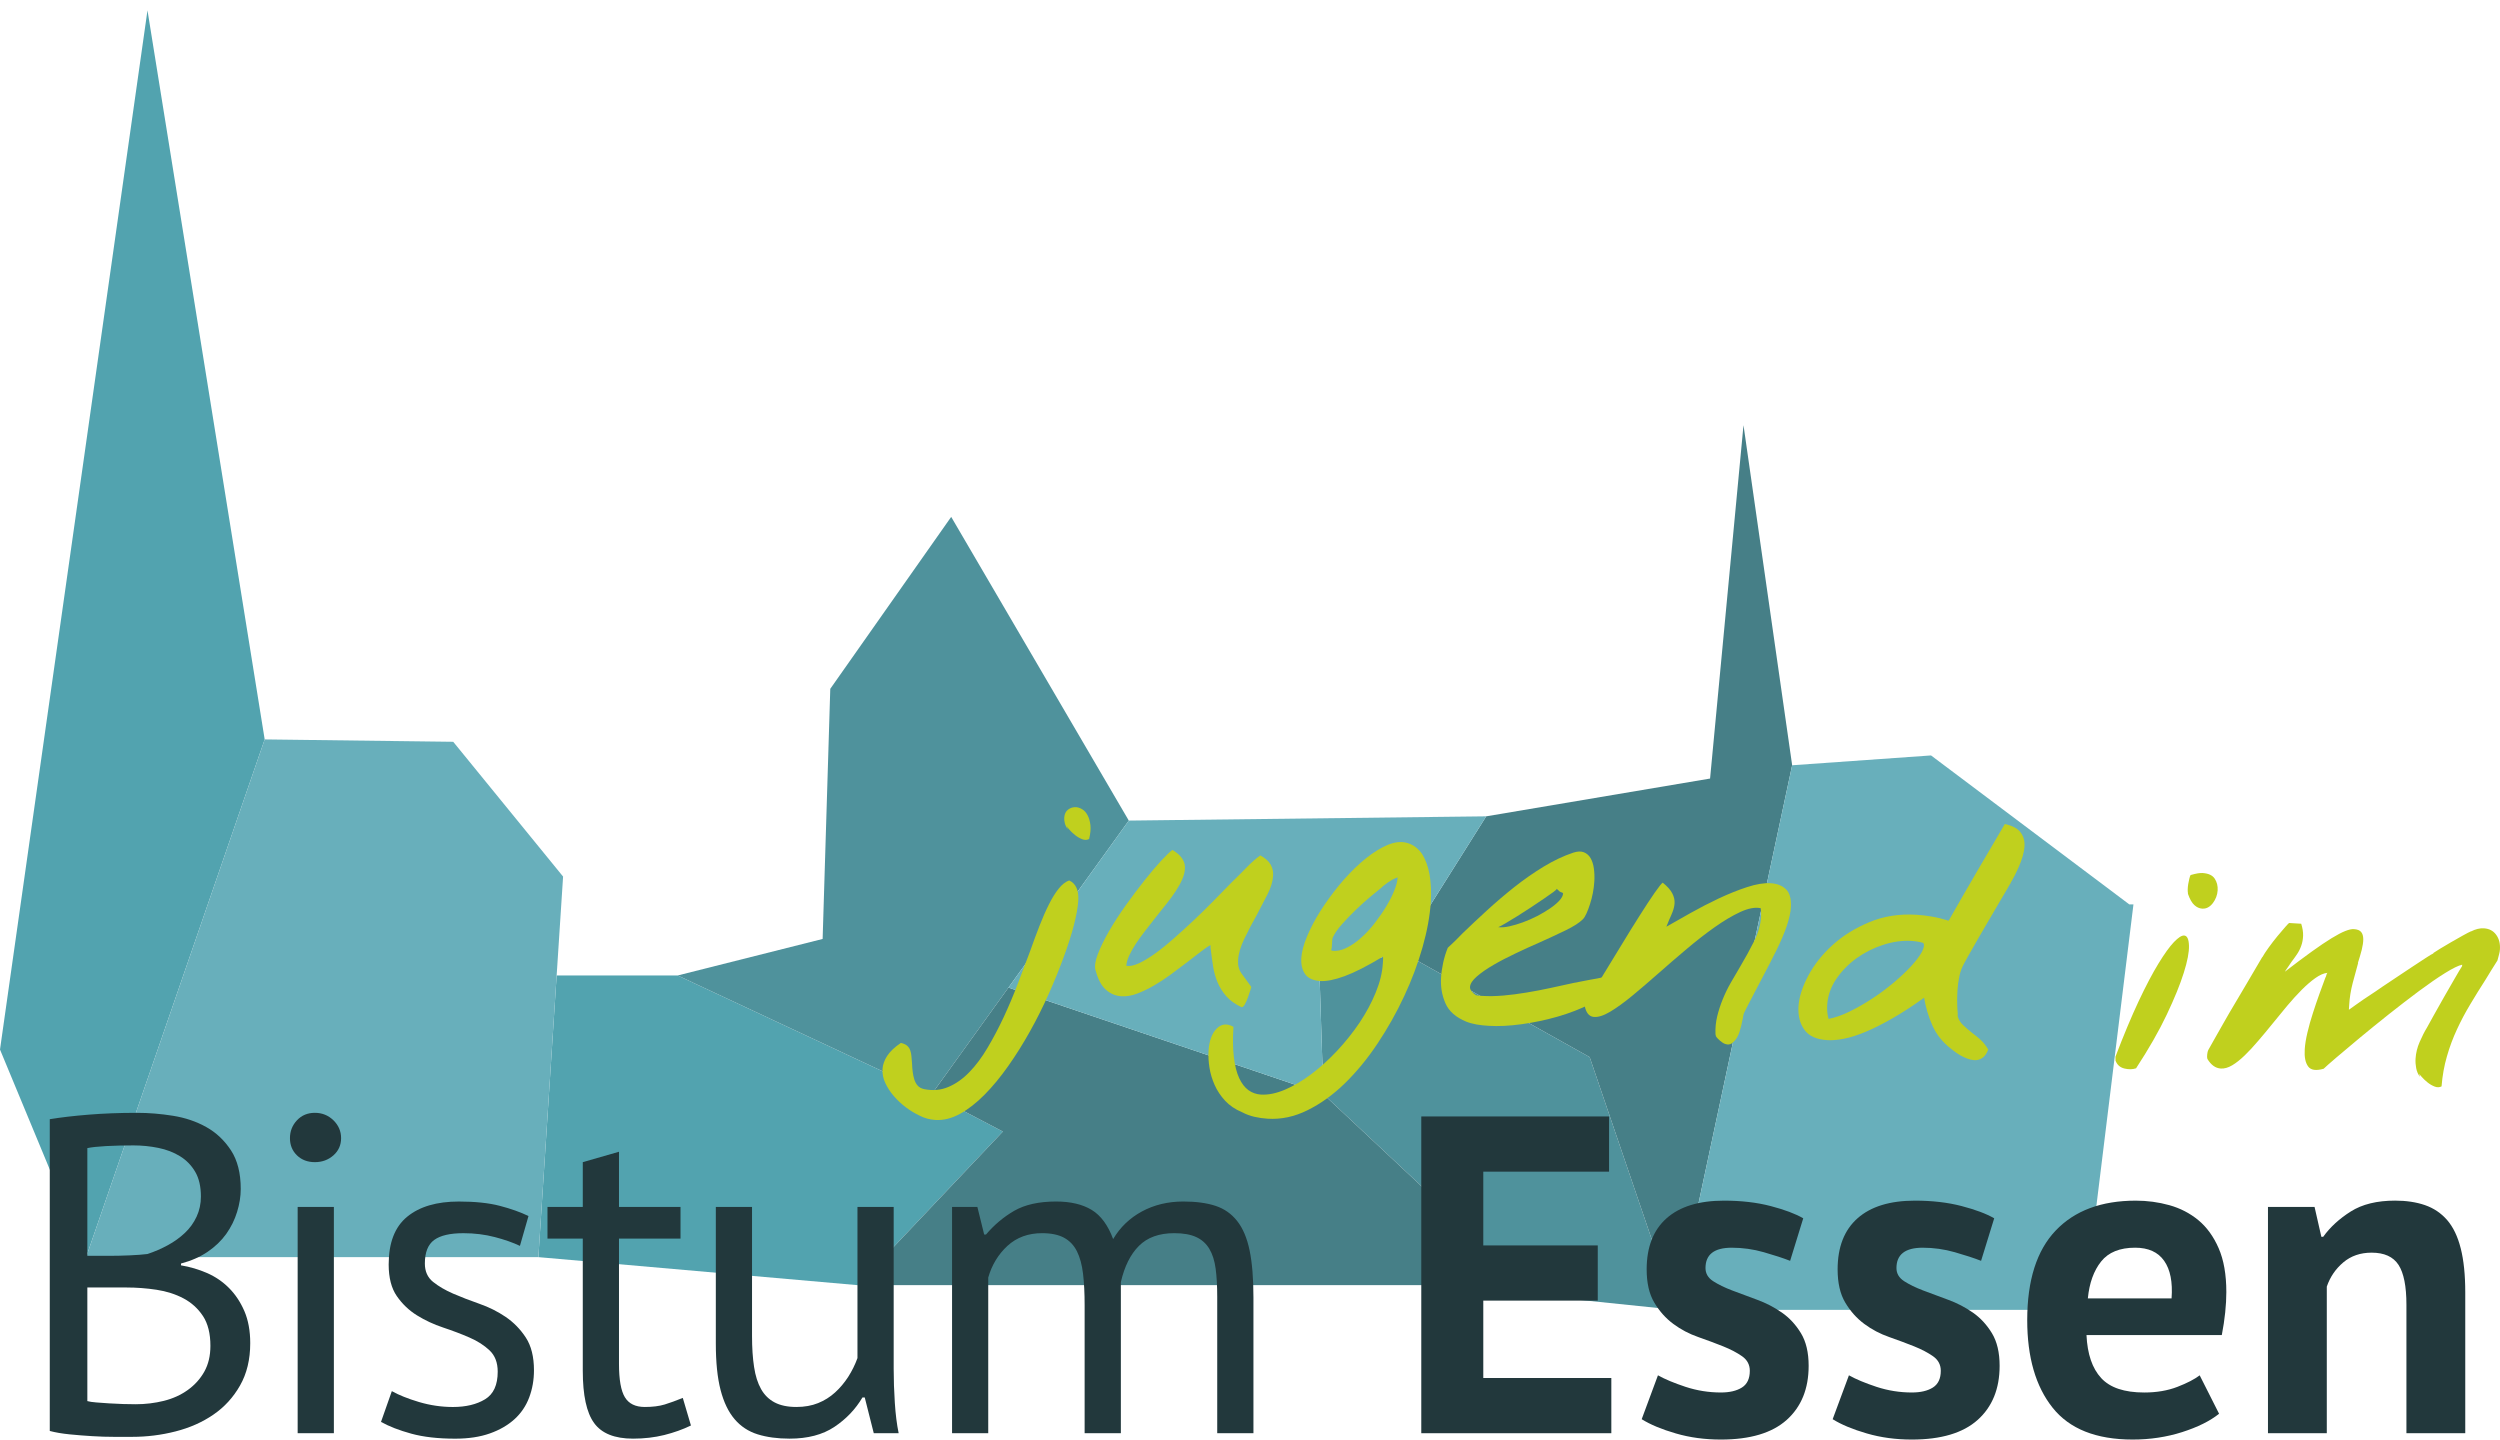 <?xml version="1.0" encoding="utf-8"?>
<!-- Generator: Adobe Illustrator 16.0.3, SVG Export Plug-In . SVG Version: 6.00 Build 0)  -->
<!DOCTYPE svg PUBLIC "-//W3C//DTD SVG 1.1//EN" "http://www.w3.org/Graphics/SVG/1.1/DTD/svg11.dtd">
<svg version="1.1" id="Ebene_1" xmlns="http://www.w3.org/2000/svg" xmlns:xlink="http://www.w3.org/1999/xlink" x="0px" y="0px"
	 width="309px" height="177.927px" viewBox="0 0 309 177.927" enable-background="new 0 0 309 177.927" xml:space="preserve">
<g>
	<g opacity="0.92">
		<g>
			<polyline fill="#439BA8" points="18.229,1.281 0,129.724 10.647,155.382 32.715,91.391 18.229,1.281 			"/>
			<polyline fill="#439BA8" points="83.754,120.569 68.802,120.569 66.545,155.382 105.981,158.844 123.955,139.86 115.15,135.248 
				83.754,120.569 			"/>
		</g>
		<polyline fill="#388A98" points="68.802,120.569 68.802,120.569 66.545,155.382 68.802,120.569 		"/>
		<polyline fill="#388A97" points="139.519,101.424 124.645,122.067 124.645,122.067 139.519,101.424 		"/>
		<polyline fill="#377B85" points="124.645,122.067 115.15,135.248 124.645,122.067 124.645,122.067 		"/>
		<g>
			<polyline fill="#408994" points="117.567,63.886 102.622,85.137 101.677,116.055 83.754,120.569 115.15,135.248 124.645,122.067 
				139.519,101.424 117.567,63.886 			"/>
			<polyline fill="#408994" points="173.168,117.62 173.168,117.62 163.098,120.559 163.568,135.248 177.555,148.357 
				177.555,158.844 207.122,161.896 196.484,130.66 173.168,117.62 			"/>
		</g>
		<g>
			<polyline fill="#36747D" points="124.645,122.067 115.15,135.248 123.955,139.86 105.981,158.844 177.555,158.844 
				177.555,148.357 163.568,135.248 124.645,122.067 			"/>
			<polyline fill="#36747D" points="215.496,52.552 211.365,96.229 183.696,100.898 173.168,117.62 196.484,130.66 207.122,161.896 
				221.511,94.586 215.496,52.552 			"/>
		</g>
		<g>
			<polyline fill="#5BA8B5" points="32.715,91.391 32.715,91.391 10.647,155.382 66.545,155.382 68.802,120.569 68.802,120.569 
				69.598,108.344 56.018,91.685 32.715,91.391 			"/>
			<polyline fill="#5BA8B5" points="183.696,100.898 139.519,101.424 124.645,122.067 163.568,135.248 163.098,120.559 
				173.168,117.62 183.696,100.898 			"/>
			<polyline fill="#5BA8B5" points="238.676,93.371 221.511,94.586 207.122,161.896 257.533,161.896 263.695,111.782 
				263.18,111.782 238.676,93.371 			"/>
		</g>
	</g>
	<g id="jugend_im_1_">
		<path fill="#C0D01E" d="M113.655,137.89c-0.563-0.263-1.123-0.604-1.689-1.024c-0.56-0.423-1.059-0.891-1.492-1.393
			s-0.781-1.038-1.048-1.607c-0.267-0.567-0.382-1.15-0.345-1.752c0.031-0.521,0.222-1.055,0.57-1.601
			c0.348-0.539,0.915-1.079,1.696-1.608c0.321,0.072,0.57,0.182,0.755,0.328c0.178,0.153,0.313,0.342,0.396,0.573
			c0.086,0.229,0.137,0.485,0.157,0.762c0.021,0.279,0.048,0.58,0.075,0.908c0.007,0.3,0.034,0.624,0.075,0.963
			c0.041,0.345,0.109,0.665,0.201,0.973c0.1,0.307,0.235,0.566,0.427,0.778c0.185,0.212,0.451,0.352,0.799,0.427
			c1.065,0.215,2.063,0.126,2.99-0.27c0.926-0.393,1.793-1.004,2.595-1.834c0.806-0.829,1.557-1.836,2.253-3.021
			c0.703-1.185,1.366-2.444,1.987-3.77c0.618-1.331,1.201-2.7,1.734-4.106c0.539-1.409,1.051-2.765,1.536-4.065
			c0.389-1.104,0.781-2.154,1.167-3.145c0.39-0.993,0.771-1.871,1.164-2.639c0.379-0.765,0.778-1.403,1.188-1.918
			c0.406-0.516,0.843-0.857,1.301-1.028c0.833,0.375,1.208,1.215,1.126,2.513c-0.048,0.802-0.229,1.806-0.539,3.014
			c-0.314,1.212-0.737,2.533-1.267,3.963c-0.522,1.44-1.137,2.942-1.837,4.521c-0.699,1.57-1.471,3.116-2.317,4.632
			s-1.741,2.946-2.69,4.291c-0.949,1.349-1.922,2.53-2.929,3.547c-1,1.015-2.021,1.807-3.038,2.369
			c-1.031,0.563-2.042,0.816-3.039,0.755C114.915,138.382,114.26,138.205,113.655,137.89z M134.613,103.705
			c-0.26,0.133-0.547,0.14-0.847,0.024c-0.308-0.12-0.602-0.287-0.874-0.505c-0.276-0.218-0.513-0.44-0.71-0.666
			c-0.198-0.226-0.311-0.375-0.328-0.454l0.123,0.423c-0.185-0.287-0.308-0.553-0.369-0.795c-0.058-0.239-0.082-0.461-0.068-0.662
			c0.027-0.451,0.185-0.785,0.475-1.004c0.29-0.222,0.618-0.321,0.994-0.297c0.252,0.014,0.512,0.106,0.778,0.273
			c0.266,0.167,0.478,0.413,0.645,0.737c0.175,0.324,0.283,0.727,0.345,1.205C134.831,102.465,134.776,103.036,134.613,103.705z"/>
		<path fill="#C0D01E" d="M153.494,124.508c-0.806-0.376-1.437-0.826-1.908-1.358c-0.471-0.533-0.833-1.113-1.099-1.741
			c-0.26-0.632-0.444-1.297-0.554-1.99c-0.108-0.697-0.204-1.4-0.286-2.106c-0.038-0.205-0.041-0.29-0.021-0.267
			c0.021,0.031,0.017-0.047-0.024-0.229c-0.229,0.113-0.597,0.361-1.096,0.74c-0.502,0.387-1.078,0.834-1.741,1.346
			c-0.631,0.484-1.3,0.99-2.011,1.509c-0.71,0.526-1.413,0.987-2.119,1.396c-0.704,0.406-1.394,0.74-2.076,1
			c-0.676,0.256-1.331,0.369-1.956,0.331c-0.724-0.048-1.362-0.317-1.925-0.819c-0.557-0.495-0.977-1.294-1.26-2.386l-0.007,0.037
			c-0.144-0.488-0.055-1.164,0.279-2.035c0.328-0.87,0.799-1.822,1.399-2.867c0.602-1.041,1.294-2.106,2.076-3.202
			c0.781-1.093,1.55-2.11,2.301-3.056c0.744-0.945,1.434-1.754,2.062-2.431c0.636-0.676,1.093-1.116,1.38-1.328
			c1.092,0.645,1.607,1.417,1.55,2.314c-0.024,0.427-0.137,0.871-0.342,1.334c-0.201,0.464-0.471,0.949-0.806,1.455
			c-0.331,0.509-0.71,1.024-1.13,1.55s-0.85,1.065-1.287,1.615c-0.43,0.549-0.867,1.106-1.304,1.669
			c-0.438,0.563-0.826,1.103-1.175,1.618c-0.341,0.519-0.621,1.014-0.843,1.491c-0.215,0.475-0.338,0.902-0.358,1.277
			c0.423,0.075,0.942-0.031,1.56-0.317c0.622-0.29,1.301-0.696,2.031-1.229c0.737-0.532,1.509-1.154,2.314-1.871
			c0.813-0.713,1.632-1.46,2.458-2.239c0.819-0.775,1.625-1.56,2.396-2.352c0.782-0.792,1.506-1.529,2.172-2.219
			c0.778-0.754,1.437-1.417,1.986-1.983c0.55-0.566,1.1-1.048,1.646-1.44c0.607,0.338,1.034,0.717,1.27,1.13
			c0.239,0.417,0.342,0.877,0.308,1.376c-0.041,0.724-0.273,1.485-0.683,2.291c-0.416,0.802-0.86,1.666-1.345,2.587
			c-0.533,0.946-1.045,1.909-1.516,2.895c-0.479,0.99-0.738,1.885-0.786,2.68c-0.04,0.652,0.109,1.212,0.458,1.684l1.181,1.617
			c0,0-0.744,2.715-1.208,2.482L153.494,124.508z"/>
		<path fill="#C0D01E" d="M153.535,137.477c-0.856-0.354-1.56-0.833-2.112-1.427c-0.554-0.601-0.983-1.246-1.291-1.942
			c-0.311-0.696-0.525-1.41-0.642-2.147s-0.153-1.427-0.112-2.075c0.074-1.226,0.406-2.138,0.993-2.745
			c0.591-0.601,1.283-0.676,2.082-0.226c-0.089,1.476-0.075,2.728,0.055,3.766c0.123,1.038,0.342,1.888,0.648,2.561
			c0.311,0.673,0.696,1.171,1.15,1.502c0.454,0.328,0.97,0.509,1.547,0.546c0.897,0.055,1.892-0.149,2.97-0.607
			c1.086-0.461,2.172-1.103,3.264-1.929c1.093-0.819,2.15-1.782,3.188-2.885c1.031-1.103,1.953-2.263,2.772-3.475
			c0.813-1.223,1.481-2.458,1.993-3.718c0.52-1.26,0.813-2.465,0.881-3.615c0.014-0.15,0.021-0.294,0.027-0.431
			c0.011-0.137,0.004-0.266-0.014-0.396c-1.925,1.161-3.506,1.966-4.738,2.417c-1.229,0.45-2.232,0.652-3.011,0.604
			c-0.874-0.055-1.495-0.338-1.864-0.846c-0.368-0.516-0.525-1.182-0.478-2.008c0.048-0.748,0.279-1.639,0.71-2.666
			c0.427-1.027,0.983-2.076,1.659-3.151c0.683-1.072,1.454-2.13,2.301-3.168c0.86-1.038,1.741-1.963,2.656-2.772
			c0.914-0.806,1.819-1.448,2.717-1.919c0.892-0.471,1.703-0.686,2.428-0.642c0.45,0.027,0.881,0.157,1.293,0.382
			c0.41,0.225,0.779,0.563,1.106,1.007c0.478,0.734,0.806,1.611,0.983,2.639c0.174,1.027,0.226,2.151,0.15,3.376
			c-0.109,1.724-0.451,3.599-1.027,5.619c-0.574,2.018-1.332,4.038-2.274,6.046c-0.938,2.015-2.031,3.95-3.273,5.817
			c-1.243,1.871-2.595,3.509-4.042,4.926c-1.454,1.417-2.99,2.523-4.615,3.325c-1.615,0.806-3.261,1.157-4.934,1.052
			c-0.549-0.034-1.089-0.109-1.621-0.232C154.529,137.921,154.023,137.733,153.535,137.477z M164.723,115.895
			c-0.027,0.048-0.048,0.16-0.062,0.335c-0.007,0.177-0.021,0.362-0.034,0.56c-0.014,0.28-0.034,0.447-0.062,0.509
			c-0.03,0.058-0.023,0.13,0.021,0.204c0.573,0.086,1.168-0.023,1.789-0.32c0.621-0.301,1.229-0.713,1.823-1.242
			c0.601-0.529,1.167-1.134,1.692-1.813c0.533-0.683,1.008-1.369,1.428-2.059c0.416-0.689,0.754-1.345,1.003-1.97
			c0.253-0.625,0.39-1.137,0.417-1.536c0-0.048,0.027-0.085,0.082-0.106c-0.178,0.014-0.424,0.106-0.73,0.273
			c-0.314,0.167-0.721,0.451-1.223,0.847l0.038,0.003c-0.372,0.304-0.857,0.707-1.465,1.205c-0.611,0.505-1.215,1.052-1.83,1.639
			c-0.617,0.591-1.188,1.188-1.73,1.792C165.337,114.823,164.955,115.383,164.723,115.895z"/>
		<path fill="#C0D01E" d="M181.238,126.28c-1.297-0.532-2.161-1.29-2.588-2.287c-0.43-0.99-0.607-2.049-0.535-3.172
			c0.037-0.6,0.126-1.215,0.263-1.843c0.14-0.636,0.327-1.243,0.566-1.83c0.29-0.259,0.594-0.546,0.915-0.864
			c0.321-0.32,0.628-0.631,0.929-0.941c0.901-0.871,1.901-1.806,2.99-2.806c1.093-1,2.223-1.963,3.394-2.895
			c1.178-0.929,2.383-1.771,3.618-2.523c1.243-0.751,2.458-1.328,3.663-1.73c0.516-0.167,0.945-0.188,1.304-0.051
			c0.353,0.137,0.632,0.379,0.837,0.727c0.205,0.352,0.341,0.782,0.409,1.287s0.089,1.034,0.055,1.584
			c-0.027,0.475-0.088,0.952-0.181,1.437c-0.096,0.485-0.208,0.942-0.352,1.369c-0.137,0.434-0.28,0.813-0.43,1.144
			c-0.144,0.328-0.298,0.577-0.458,0.741c-0.423,0.423-1.13,0.877-2.113,1.356c-0.986,0.48-2.068,0.982-3.253,1.512
			c-0.956,0.416-1.939,0.863-2.942,1.342c-1.011,0.478-1.926,0.952-2.742,1.43c-0.822,0.475-1.498,0.946-2.044,1.417
			c-0.54,0.468-0.826,0.901-0.851,1.301c-0.021,0.324,0.222,0.669,0.728,1.024c0.123,0.03,0.259,0.051,0.409,0.062
			c0.15,0.01,0.287,0.017,0.41,0.023c0.778,0.048,1.632,0.034,2.566-0.044c0.929-0.082,1.889-0.205,2.878-0.372
			c0.987-0.161,1.98-0.352,2.967-0.567c0.997-0.219,1.933-0.42,2.827-0.617c0.631-0.133,1.301-0.264,1.997-0.387
			c0.696-0.115,1.259-0.225,1.696-0.324l1.283,1.168c-0.655,0.789-1.598,1.495-2.844,2.12c-1.238,0.628-2.598,1.15-4.063,1.577
			c-1.471,0.423-2.966,0.737-4.481,0.945c-1.517,0.209-2.875,0.273-4.076,0.198c-0.522-0.03-1.018-0.085-1.475-0.164
			C182.058,126.542,181.631,126.434,181.238,126.28z M192.408,109.853c0.021,0.051-0.116,0.188-0.416,0.406
			c-0.304,0.218-0.696,0.498-1.182,0.829c-0.484,0.335-1.017,0.69-1.591,1.069c-0.573,0.379-1.133,0.737-1.683,1.082
			c-0.55,0.341-1.038,0.638-1.468,0.888c-0.427,0.249-0.721,0.406-0.878,0.471c0.376,0.048,0.833,0.014,1.362-0.103
			c0.536-0.12,1.096-0.283,1.687-0.499c0.591-0.215,1.178-0.475,1.765-0.775c0.577-0.304,1.106-0.614,1.577-0.939
			c0.472-0.321,0.854-0.642,1.15-0.962s0.454-0.618,0.468-0.895c0.007-0.048-0.13-0.12-0.399-0.211L192.408,109.853z"/>
		<path fill="#C0D01E" d="M212.034,127.82c-0.03-0.751,0.038-1.479,0.208-2.188c0.171-0.7,0.396-1.403,0.68-2.1
			c0.28-0.699,0.611-1.379,0.99-2.045c0.379-0.669,0.765-1.328,1.157-1.98c0.648-1.088,1.222-2.146,1.737-3.164
			c0.516-1.023,0.803-2.035,0.864-3.035c0.02-0.348,0.007-0.7-0.048-1.055c-0.693-0.144-1.53,0.014-2.513,0.464
			c-0.98,0.454-2.035,1.079-3.161,1.875c-1.127,0.796-2.287,1.696-3.476,2.704c-1.194,1.003-2.346,2-3.458,2.982
			c-1.144,1.008-2.229,1.939-3.261,2.793c-1.03,0.851-1.952,1.513-2.755,1.99c-0.809,0.479-1.484,0.687-2.03,0.628
			c-0.55-0.058-0.915-0.494-1.09-1.311c0.004-0.023,0.223-0.413,0.659-1.16c0.431-0.752,0.986-1.681,1.652-2.776
			c0.673-1.102,1.406-2.304,2.202-3.607c0.792-1.309,1.543-2.52,2.256-3.643c0.707-1.123,1.332-2.069,1.864-2.84
			c0.539-0.768,0.874-1.185,1.004-1.253c0.57,0.461,0.963,0.901,1.174,1.311c0.216,0.417,0.311,0.826,0.287,1.222
			c-0.021,0.352-0.103,0.696-0.232,1.041c-0.137,0.345-0.272,0.673-0.423,0.99c-0.062,0.147-0.116,0.293-0.178,0.44
			s-0.116,0.293-0.178,0.44c0.833-0.475,1.819-1.035,2.963-1.68c1.147-0.645,2.315-1.25,3.517-1.816
			c1.205-0.563,2.362-1.031,3.496-1.4c1.126-0.372,2.103-0.529,2.922-0.478c0.806,0.048,1.427,0.301,1.892,0.754
			c0.461,0.454,0.662,1.208,0.597,2.257c-0.037,0.601-0.201,1.341-0.494,2.226c-0.294,0.888-0.745,1.939-1.342,3.154l0.044-0.075
			c-0.062,0.099-0.157,0.287-0.3,0.567c-0.144,0.279-0.308,0.607-0.492,0.986c-0.191,0.375-0.402,0.792-0.648,1.238
			c-0.239,0.447-0.471,0.892-0.696,1.328c-0.403,0.782-0.792,1.533-1.182,2.261c-0.379,0.73-0.614,1.191-0.699,1.389
			c-0.027,0.048-0.045,0.123-0.052,0.223c-0.027,0.071-0.048,0.153-0.055,0.242c-0.003,0.085-0.021,0.181-0.055,0.276
			c-0.078,0.471-0.204,0.986-0.375,1.536c-0.174,0.557-0.444,0.997-0.819,1.324c-0.212,0.188-0.438,0.267-0.669,0.239
			c-0.235-0.023-0.451-0.105-0.642-0.246c-0.198-0.136-0.369-0.283-0.526-0.443c-0.15-0.16-0.239-0.267-0.259-0.317L212.034,127.82z
			"/>
		<path fill="#C0D01E" d="M244.005,131.036c-0.273-0.018-0.567-0.086-0.874-0.205c-0.304-0.119-0.591-0.253-0.86-0.409
			c-0.263-0.154-0.502-0.314-0.717-0.479c-0.219-0.164-0.376-0.287-0.472-0.365c-1.003-0.792-1.748-1.728-2.232-2.813
			c-0.484-1.083-0.826-2.229-1.031-3.448c-1.413,1.018-2.724,1.871-3.939,2.563c-1.201,0.687-2.304,1.243-3.298,1.656
			c-0.989,0.416-1.881,0.696-2.662,0.85c-0.792,0.153-1.485,0.212-2.083,0.174c-1.327-0.082-2.267-0.509-2.819-1.287
			c-0.553-0.771-0.792-1.733-0.724-2.881c0.071-1.15,0.475-2.417,1.212-3.803c0.74-1.383,1.744-2.649,3.021-3.8
			c1.271-1.15,2.793-2.093,4.555-2.823s3.693-1.031,5.793-0.901c0.601,0.034,1.239,0.112,1.922,0.229s1.358,0.287,2.021,0.502
			l0.081-0.072c1.097-1.939,2.243-3.922,3.428-5.957c1.195-2.035,2.355-4.004,3.472-5.919c0.946,0.211,1.591,0.556,1.949,1.044
			c0.358,0.485,0.52,1.051,0.479,1.7c-0.024,0.403-0.103,0.819-0.226,1.25c-0.126,0.43-0.28,0.846-0.457,1.249
			c-0.175,0.403-0.355,0.782-0.533,1.134c-0.188,0.352-0.348,0.652-0.491,0.891c-0.027,0.051-0.041,0.089-0.044,0.113
			c-0.004,0.024-0.018,0.034-0.038,0.034c-0.062,0.123-0.188,0.345-0.382,0.672c-0.195,0.325-0.431,0.721-0.697,1.178
			c-0.266,0.461-0.556,0.963-0.881,1.509c-0.32,0.542-0.635,1.082-0.948,1.615c-0.308,0.532-0.611,1.061-0.922,1.581
			c-0.308,0.519-0.58,0.996-0.819,1.434c-0.246,0.438-0.458,0.813-0.642,1.127c-0.178,0.316-0.294,0.535-0.355,0.655
			c-0.28,0.487-0.484,1.021-0.607,1.601c-0.123,0.584-0.205,1.161-0.239,1.734c-0.027,0.427-0.037,0.847-0.041,1.257
			c0,0.416,0.014,0.836,0.038,1.263l0.003-0.038c0.034,0.253,0.041,0.506,0.027,0.755c0.103,0.406,0.328,0.782,0.683,1.116
			c0.355,0.335,0.728,0.652,1.109,0.952c0.338,0.246,0.666,0.516,1.001,0.813c0.334,0.301,0.662,0.704,0.982,1.229
			c-0.184,0.488-0.423,0.84-0.73,1.045C244.715,130.967,244.38,131.059,244.005,131.036z M226,125.939
			c0.81-0.154,1.68-0.458,2.608-0.912c0.936-0.461,1.863-0.989,2.792-1.598c0.929-0.607,1.807-1.263,2.643-1.963
			c0.833-0.7,1.55-1.376,2.157-2.03c0.602-0.652,1.049-1.236,1.332-1.759c0.279-0.522,0.341-0.901,0.177-1.137
			c-0.218-0.065-0.454-0.116-0.703-0.157c-0.245-0.041-0.498-0.068-0.747-0.086c-1.123-0.067-2.284,0.093-3.492,0.482
			c-1.202,0.393-2.301,0.941-3.298,1.658s-1.833,1.574-2.513,2.571c-0.669,1-1.045,2.062-1.113,3.185
			c-0.041,0.602,0.014,1.168,0.157,1.707V125.939z"/>
		<path fill="#C0D01E" d="M261.47,130.609c1.017-2.67,1.977-4.961,2.867-6.858c0.895-1.901,1.714-3.455,2.455-4.667
			c0.74-1.208,1.375-2.089,1.908-2.646c0.539-0.557,0.955-0.826,1.256-0.809c0.376,0.023,0.573,0.439,0.601,1.242
			c0.027,0.806-0.188,1.926-0.642,3.366c-0.45,1.437-1.153,3.164-2.106,5.175c-0.949,2.008-2.216,4.22-3.792,6.63
			c-0.438,0.146-0.919,0.157-1.455,0.023c-0.525-0.133-0.888-0.453-1.082-0.969L261.47,130.609z M270.434,110.392
			c-0.021-0.075-0.034-0.222-0.034-0.434c0.004-0.211,0.024-0.437,0.062-0.676c0.041-0.235,0.086-0.458,0.137-0.666
			c0.048-0.212,0.103-0.365,0.157-0.461c0.362-0.103,0.652-0.171,0.881-0.208c0.226-0.038,0.43-0.051,0.604-0.041
			c0.724,0.048,1.226,0.28,1.498,0.697c0.276,0.42,0.396,0.901,0.362,1.451c-0.038,0.577-0.239,1.103-0.601,1.581
			c-0.376,0.481-0.806,0.703-1.308,0.672c-0.349-0.021-0.673-0.167-0.967-0.437c-0.3-0.267-0.566-0.734-0.799-1.403L270.434,110.392
			z"/>
		<path fill="#C0D01E" d="M301.776,134.279c-0.256,0.133-0.54,0.14-0.844,0.023c-0.307-0.119-0.601-0.286-0.874-0.505
			c-0.272-0.219-0.512-0.44-0.71-0.666c-0.201-0.226-0.313-0.361-0.334-0.416l0.089,0.382c-0.232-0.313-0.386-0.669-0.461-1.064
			c-0.075-0.39-0.103-0.789-0.079-1.188c0.045-0.696,0.212-1.386,0.506-2.055c0.293-0.673,0.59-1.264,0.9-1.769
			c0.168-0.294,0.444-0.803,0.844-1.529c0.399-0.728,0.829-1.492,1.29-2.291s0.898-1.557,1.308-2.271
			c0.41-0.717,0.71-1.219,0.901-1.508l0.014-0.186c-0.457,0.096-1.167,0.444-2.116,1.035c-0.953,0.594-2.021,1.331-3.202,2.208
			c-1.185,0.885-2.424,1.834-3.715,2.857c-1.29,1.028-2.492,2.001-3.604,2.923c-1.106,0.918-2.076,1.73-2.895,2.434
			c-0.82,0.703-1.353,1.171-1.592,1.406c-0.945,0.267-1.587,0.175-1.918-0.29c-0.338-0.457-0.479-1.16-0.417-2.113
			c0.034-0.597,0.147-1.29,0.335-2.082s0.409-1.594,0.676-2.403c0.26-0.815,0.529-1.601,0.803-2.362
			c0.272-0.758,0.516-1.42,0.727-1.987c0.055-0.092,0.103-0.211,0.134-0.348c0.03-0.133,0.074-0.226,0.129-0.273
			c-0.454,0.048-0.952,0.264-1.484,0.643c-0.54,0.382-1.106,0.867-1.693,1.457c-0.587,0.591-1.185,1.25-1.799,1.977
			c-0.604,0.73-1.212,1.465-1.807,2.202c-0.594,0.74-1.188,1.451-1.771,2.127c-0.577,0.683-1.134,1.283-1.669,1.799
			c-0.536,0.519-1.049,0.929-1.543,1.222c-0.492,0.294-0.97,0.431-1.414,0.403c-0.655-0.041-1.205-0.438-1.659-1.195
			c-0.04-0.126-0.048-0.311-0.021-0.542c0.027-0.239,0.068-0.42,0.127-0.54c0.167-0.293,0.42-0.744,0.758-1.348
			c0.338-0.604,0.727-1.291,1.164-2.052c0.43-0.765,0.895-1.557,1.386-2.38c0.492-0.822,0.963-1.614,1.406-2.376
			c0.447-0.765,0.847-1.44,1.195-2.035c0.354-0.59,0.611-1.033,0.778-1.324v0.037c0.171-0.313,0.434-0.72,0.792-1.211
			c0.354-0.492,0.717-0.959,1.079-1.4c0.368-0.443,0.696-0.822,0.976-1.146c0.287-0.317,0.438-0.478,0.465-0.478l1.495,0.092
			c0.171,0.539,0.246,1.03,0.232,1.481c-0.018,0.451-0.089,0.867-0.232,1.246c-0.13,0.383-0.311,0.734-0.532,1.059
			c-0.223,0.324-0.44,0.631-0.663,0.918c-0.136,0.219-0.279,0.43-0.43,0.635c-0.15,0.201-0.28,0.399-0.396,0.594
			c1.264-0.977,2.369-1.803,3.315-2.484c0.945-0.68,1.762-1.232,2.454-1.656c0.689-0.42,1.253-0.717,1.693-0.891
			c0.434-0.174,0.789-0.253,1.065-0.236c0.427,0.024,0.727,0.145,0.901,0.355c0.177,0.215,0.259,0.509,0.263,0.885
			c0,0.375-0.065,0.815-0.191,1.324c-0.133,0.505-0.29,1.051-0.481,1.643l0.041-0.035c-0.222,0.789-0.45,1.629-0.683,2.516
			c-0.229,0.889-0.372,1.772-0.423,2.646l-0.041,0.635c0.259-0.181,0.546-0.382,0.846-0.604c0.305-0.222,0.622-0.443,0.963-0.676
			c0.526-0.345,1.008-0.662,1.451-0.963c0.447-0.297,0.748-0.505,0.904-0.621c0.393-0.253,0.908-0.594,1.55-1.034
			c0.643-0.434,1.291-0.871,1.963-1.308c0.666-0.434,1.26-0.826,1.782-1.171c0.526-0.345,0.864-0.547,1.021-0.611l-0.075-0.006
			c0.13-0.093,0.41-0.271,0.834-0.533c0.437-0.26,0.907-0.539,1.406-0.833c0.512-0.294,0.996-0.573,1.468-0.833
			c0.464-0.256,0.799-0.434,1.011-0.52l-0.041,0.035c0.566-0.291,1.099-0.42,1.604-0.39c0.648,0.041,1.153,0.301,1.509,0.788
			c0.361,0.485,0.519,1.094,0.475,1.816c-0.011,0.201-0.052,0.41-0.113,0.632c-0.068,0.222-0.129,0.472-0.197,0.741
			c-0.253,0.412-0.506,0.809-0.752,1.194c-0.249,0.39-0.484,0.774-0.71,1.161c-0.669,1.037-1.297,2.059-1.897,3.062
			c-0.604,1.004-1.154,2.038-1.643,3.097c-0.495,1.062-0.908,2.168-1.239,3.328C302.101,131.714,301.882,132.954,301.776,134.279z"
			/>
	</g>
	<g id="Bistum_Essen_1_">
		<path fill="#22383C" d="M29.755,146.944c0,0.932-0.15,1.881-0.451,2.851c-0.297,0.97-0.744,1.874-1.338,2.714
			c-0.601,0.84-1.365,1.573-2.294,2.209c-0.936,0.635-2.034,1.119-3.301,1.454v0.225c1.116,0.185,2.188,0.502,3.216,0.949
			c1.027,0.447,1.929,1.062,2.714,1.847c0.781,0.782,1.413,1.734,1.901,2.851c0.481,1.12,0.727,2.444,0.727,3.974
			c0,2.011-0.42,3.756-1.259,5.227c-0.837,1.476-1.939,2.677-3.302,3.608c-1.358,0.933-2.915,1.622-4.67,2.069
			c-1.751,0.45-3.544,0.672-5.366,0.672c-0.635,0-1.38,0-2.239,0c-0.857,0-1.755-0.027-2.684-0.085
			c-0.936-0.055-1.864-0.13-2.8-0.222c-0.928-0.093-1.751-0.232-2.458-0.42v-38.535c1.38-0.226,2.984-0.413,4.807-0.56
			c1.83-0.15,3.824-0.226,5.988-0.226c1.454,0,2.936,0.123,4.444,0.365s2.882,0.707,4.11,1.396c1.232,0.689,2.246,1.652,3.052,2.881
			C29.352,143.417,29.755,145.004,29.755,146.944z M13.703,155.218c0.632,0,1.396-0.017,2.291-0.054
			c0.897-0.038,1.642-0.093,2.235-0.168c0.895-0.297,1.734-0.662,2.52-1.092c0.782-0.427,1.481-0.929,2.097-1.509
			c0.614-0.577,1.099-1.25,1.454-2.015c0.354-0.762,0.532-1.594,0.532-2.488c0-1.229-0.232-2.247-0.7-3.049
			c-0.467-0.803-1.089-1.444-1.874-1.929c-0.781-0.485-1.68-0.83-2.683-1.034c-1.008-0.205-2.035-0.308-3.079-0.308
			c-1.229,0-2.356,0.027-3.38,0.082c-1.027,0.058-1.803,0.14-2.321,0.253v13.31H13.703z M16.775,173.564
			c1.195,0,2.349-0.14,3.469-0.416c1.119-0.28,2.109-0.728,2.967-1.345c0.856-0.615,1.539-1.369,2.041-2.264s0.755-1.96,0.755-3.188
			c0-1.529-0.308-2.759-0.922-3.69s-1.42-1.659-2.407-2.182c-0.986-0.521-2.1-0.877-3.328-1.064c-1.229-0.185-2.458-0.28-3.69-0.28
			h-4.864v14.041c0.259,0.075,0.631,0.13,1.116,0.167c0.484,0.038,1.007,0.075,1.566,0.113c0.561,0.037,1.137,0.064,1.734,0.082
			C15.806,173.558,16.332,173.564,16.775,173.564z"/>
		<path fill="#22383C" d="M35.838,140.679c0-0.86,0.29-1.594,0.867-2.212c0.581-0.614,1.318-0.922,2.212-0.922
			c0.895,0,1.659,0.308,2.295,0.922c0.631,0.618,0.948,1.352,0.948,2.212c0,0.857-0.317,1.563-0.948,2.124
			c-0.636,0.56-1.4,0.839-2.295,0.839c-0.894,0-1.631-0.279-2.212-0.839C36.128,142.243,35.838,141.537,35.838,140.679z
			 M36.791,149.18h4.476v27.966h-4.476V149.18z"/>
		<path fill="#22383C" d="M61.517,169.54c0-1.12-0.334-1.993-1.004-2.629c-0.672-0.635-1.502-1.167-2.492-1.594
			c-0.986-0.431-2.068-0.84-3.242-1.232c-1.175-0.39-2.254-0.895-3.243-1.509c-0.99-0.614-1.816-1.406-2.489-2.376
			c-0.672-0.97-1.007-2.273-1.007-3.916c0-2.687,0.765-4.653,2.294-5.902s3.653-1.874,6.377-1.874c2.015,0,3.701,0.178,5.06,0.532
			c1.362,0.355,2.547,0.775,3.55,1.26l-1.058,3.69c-0.86-0.409-1.895-0.775-3.106-1.089c-1.212-0.317-2.506-0.479-3.886-0.479
			c-1.645,0-2.847,0.28-3.611,0.84c-0.765,0.561-1.147,1.53-1.147,2.909c0,0.97,0.338,1.724,1.011,2.267
			c0.669,0.539,1.499,1.024,2.485,1.454c0.99,0.427,2.072,0.847,3.246,1.257c1.175,0.409,2.257,0.952,3.247,1.621
			c0.983,0.673,1.816,1.52,2.485,2.547c0.672,1.024,1.011,2.376,1.011,4.056c0,1.191-0.198,2.311-0.591,3.355
			s-0.997,1.939-1.816,2.684c-0.822,0.747-1.84,1.334-3.049,1.761c-1.212,0.431-2.639,0.646-4.28,0.646
			c-2.124,0-3.933-0.208-5.425-0.618c-1.492-0.409-2.741-0.894-3.745-1.454l1.339-3.803c0.859,0.484,1.979,0.932,3.358,1.345
			c1.38,0.41,2.779,0.615,4.192,0.615c1.604,0,2.929-0.318,3.974-0.953C60.998,172.319,61.517,171.181,61.517,169.54z"/>
		<path fill="#22383C" d="M67.668,149.18h4.363v-5.538l4.476-1.286v6.824h7.605v3.915h-7.605v15.492c0,1.938,0.242,3.312,0.727,4.11
			c0.485,0.802,1.305,1.205,2.462,1.205c0.966,0,1.789-0.103,2.461-0.308c0.669-0.205,1.413-0.478,2.236-0.813l1.007,3.41
			c-1.007,0.488-2.109,0.878-3.298,1.178c-1.194,0.297-2.481,0.447-3.86,0.447c-2.277,0-3.882-0.646-4.811-1.932
			c-0.936-1.284-1.399-3.438-1.399-6.459v-16.332h-4.363V149.18z"/>
		<path fill="#22383C" d="M92.951,149.18v15.938c0,1.454,0.082,2.734,0.252,3.834c0.164,1.099,0.454,2.014,0.867,2.741
			c0.41,0.727,0.97,1.276,1.677,1.648c0.706,0.372,1.601,0.561,2.687,0.561c1.004,0,1.898-0.161,2.684-0.479
			c0.781-0.313,1.481-0.754,2.096-1.314c0.614-0.556,1.153-1.201,1.625-1.929c0.464-0.727,0.847-1.498,1.144-2.321v-18.68h4.476
			v20.021c0,1.345,0.048,2.734,0.14,4.168c0.093,1.438,0.249,2.693,0.475,3.776h-3.076l-1.116-4.418H106.6
			c-0.86,1.454-2.015,2.666-3.469,3.636s-3.301,1.454-5.537,1.454c-1.495,0-2.807-0.178-3.946-0.532
			c-1.137-0.355-2.09-0.979-2.851-1.874c-0.765-0.895-1.342-2.097-1.734-3.608c-0.393-1.509-0.587-3.421-0.587-5.732V149.18H92.951z
			"/>
		<path fill="#22383C" d="M134.06,177.146v-15.83c0-1.488-0.064-2.786-0.197-3.885c-0.13-1.1-0.383-2.024-0.752-2.769
			c-0.375-0.748-0.907-1.308-1.598-1.68c-0.689-0.372-1.591-0.561-2.71-0.561c-1.714,0-3.141,0.522-4.281,1.567
			c-1.133,1.045-1.925,2.349-2.376,3.916v19.24h-4.472V149.18h3.13l0.84,3.41h0.223c1.01-1.191,2.171-2.172,3.495-2.937
			c1.325-0.761,3.052-1.146,5.176-1.146c1.788,0,3.25,0.348,4.39,1.034c1.137,0.693,2.021,1.895,2.656,3.608
			c0.86-1.454,2.041-2.591,3.55-3.41c1.513-0.819,3.216-1.232,5.121-1.232c1.563,0,2.888,0.178,3.971,0.532
			c1.082,0.355,1.977,0.979,2.683,1.874c0.71,0.895,1.223,2.106,1.54,3.636s0.475,3.469,0.475,5.817v16.779h-4.476v-16.837
			c0-1.342-0.062-2.506-0.195-3.496c-0.129-0.986-0.393-1.806-0.781-2.458c-0.393-0.652-0.936-1.141-1.625-1.454
			c-0.689-0.317-1.591-0.479-2.711-0.479c-1.863,0-3.317,0.522-4.362,1.567s-1.789,2.536-2.236,4.476v18.681H134.06z"/>
		<path fill="#22383C" d="M175.671,137.993h23.21v6.824h-15.546v9.118h14.149v6.821h-14.149v9.565h15.826v6.824h-23.49V137.993z"/>
		<path fill="#22383C" d="M216.277,169.427c0-0.744-0.317-1.342-0.948-1.789c-0.636-0.447-1.417-0.857-2.35-1.232
			c-0.932-0.372-1.959-0.755-3.075-1.147c-1.12-0.389-2.147-0.928-3.079-1.621c-0.933-0.689-1.714-1.563-2.349-2.629
			c-0.636-1.062-0.949-2.431-0.949-4.11c0-2.758,0.819-4.864,2.461-6.318c1.639-1.454,4.008-2.182,7.101-2.182
			c2.127,0,4.049,0.222,5.763,0.669s3.059,0.952,4.028,1.513l-1.621,5.257c-0.86-0.338-1.943-0.689-3.247-1.064
			c-1.304-0.373-2.629-0.557-3.97-0.557c-2.165,0-3.243,0.836-3.243,2.516c0,0.669,0.313,1.212,0.948,1.622
			c0.636,0.409,1.417,0.792,2.35,1.146c0.932,0.355,1.959,0.737,3.079,1.147c1.116,0.409,2.14,0.941,3.075,1.594
			c0.933,0.652,1.714,1.499,2.349,2.543c0.632,1.045,0.949,2.387,0.949,4.028c0,2.834-0.904,5.063-2.71,6.685
			c-1.81,1.622-4.523,2.431-8.139,2.431c-1.977,0-3.834-0.249-5.564-0.755c-1.734-0.501-3.145-1.089-4.223-1.761l2.01-5.425
			c0.86,0.484,1.998,0.959,3.414,1.427c1.417,0.465,2.871,0.696,4.363,0.696c1.078,0,1.945-0.201,2.602-0.614
			C215.953,171.086,216.277,170.396,216.277,169.427z"/>
		<path fill="#22383C" d="M239.881,169.427c0-0.744-0.317-1.342-0.949-1.789c-0.635-0.447-1.417-0.857-2.349-1.232
			c-0.932-0.372-1.96-0.755-3.076-1.147c-1.119-0.389-2.147-0.928-3.079-1.621c-0.932-0.689-1.714-1.563-2.349-2.629
			c-0.635-1.062-0.949-2.431-0.949-4.11c0-2.758,0.819-4.864,2.462-6.318c1.639-1.454,4.008-2.182,7.101-2.182
			c2.127,0,4.049,0.222,5.762,0.669c1.714,0.447,3.06,0.952,4.028,1.513l-1.621,5.257c-0.86-0.338-1.942-0.689-3.246-1.064
			c-1.305-0.373-2.629-0.557-3.971-0.557c-2.164,0-3.243,0.836-3.243,2.516c0,0.669,0.314,1.212,0.949,1.622
			c0.635,0.409,1.417,0.792,2.349,1.146c0.932,0.355,1.96,0.737,3.079,1.147c1.116,0.409,2.141,0.941,3.076,1.594
			c0.932,0.652,1.714,1.499,2.349,2.543c0.632,1.045,0.949,2.387,0.949,4.028c0,2.834-0.905,5.063-2.711,6.685
			c-1.81,1.622-4.523,2.431-8.139,2.431c-1.977,0-3.833-0.249-5.564-0.755c-1.734-0.501-3.144-1.089-4.223-1.761l2.011-5.425
			c0.86,0.484,1.997,0.959,3.414,1.427c1.416,0.465,2.871,0.696,4.362,0.696c1.079,0,1.946-0.201,2.602-0.614
			C239.557,171.086,239.881,170.396,239.881,169.427z"/>
		<path fill="#22383C" d="M274.278,174.739c-1.116,0.897-2.636,1.652-4.558,2.267c-1.919,0.614-3.964,0.922-6.124,0.922
			c-4.514,0-7.812-1.314-9.9-3.943c-2.089-2.628-3.131-6.236-3.131-10.821c0-4.923,1.175-8.613,3.523-11.074
			c2.349-2.462,5.649-3.69,9.9-3.69c1.416,0,2.796,0.185,4.137,0.557c1.342,0.375,2.537,0.99,3.581,1.847
			c1.042,0.86,1.882,2.014,2.517,3.469c0.635,1.454,0.952,3.264,0.952,5.424c0,0.785-0.048,1.622-0.14,2.517
			c-0.093,0.897-0.232,1.829-0.42,2.799h-16.725c0.109,2.349,0.714,4.121,1.813,5.313c1.097,1.194,2.871,1.788,5.322,1.788
			c1.522,0,2.889-0.231,4.097-0.696c1.209-0.468,2.127-0.942,2.759-1.427L274.278,174.739z M263.9,154.215
			c-1.892,0-3.291,0.566-4.199,1.703c-0.911,1.141-1.458,2.659-1.643,4.561h10.348c0.15-2.014-0.157-3.561-0.918-4.643
			C266.73,154.754,265.532,154.215,263.9,154.215z"/>
		<path fill="#22383C" d="M297.434,177.146v-15.885c0-2.273-0.324-3.916-0.977-4.923c-0.655-1.007-1.761-1.509-3.328-1.509
			c-1.379,0-2.547,0.399-3.496,1.201c-0.952,0.803-1.632,1.8-2.041,2.994v18.121h-7.271V149.18h5.759l0.84,3.689h0.226
			c0.856-1.191,1.994-2.235,3.41-3.13c1.417-0.895,3.243-1.342,5.482-1.342c1.38,0,2.608,0.185,3.69,0.557
			c1.082,0.375,1.994,0.99,2.741,1.847c0.744,0.86,1.305,2.024,1.677,3.496c0.375,1.475,0.56,3.29,0.56,5.455v17.394H297.434z"/>
	</g>
</g>
</svg>
